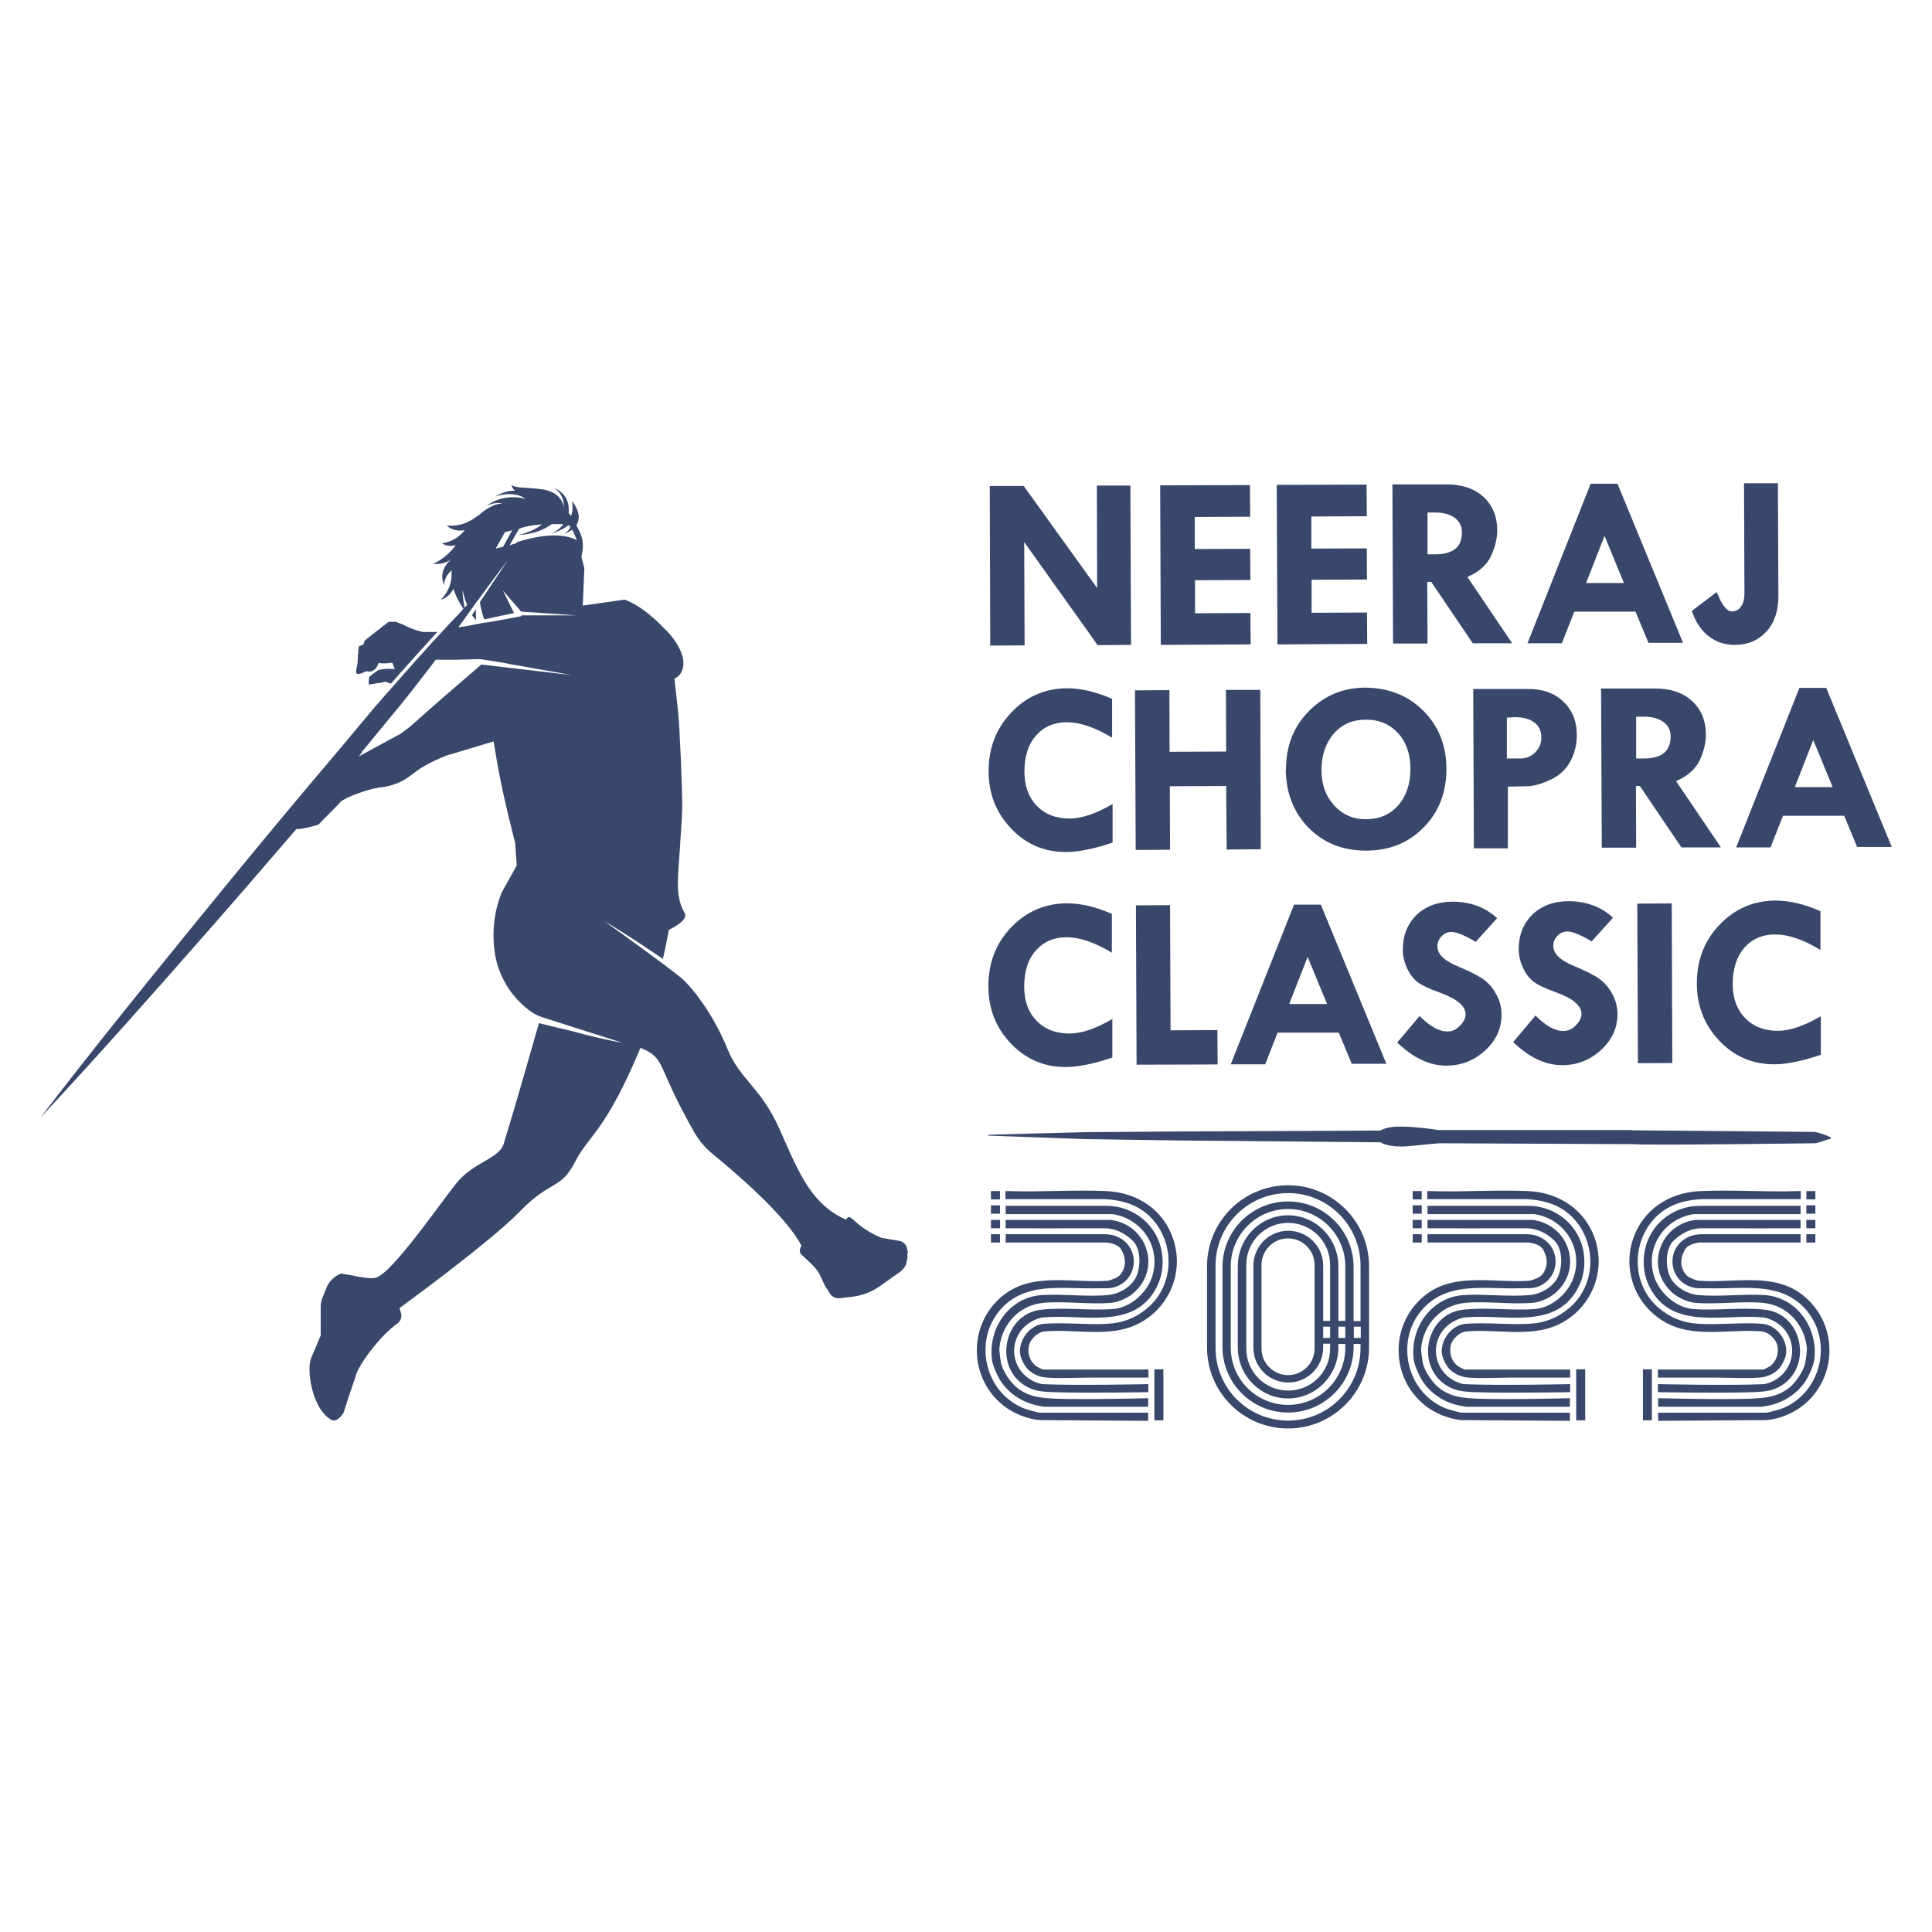 <svg width="24" height="24" viewBox="0 0 24 24" fill="none" xmlns="http://www.w3.org/2000/svg">
<path d="M11.28 15.57L11.266 15.504C11.257 15.458 11.22 15.424 11.174 15.415L10.956 15.378H10.953C10.612 15.235 10.575 15.071 10.523 15.131C10.517 15.14 10.512 15.146 10.509 15.151C10.492 15.143 10.472 15.131 10.451 15.123C10.05 14.916 9.904 14.52 9.677 14.012C9.45 13.508 9.19 13.407 9.04 13.037C8.891 12.664 8.636 12.294 8.455 12.142C8.283 11.999 7.569 11.485 7.5 11.439C7.753 11.583 8.235 11.912 8.235 11.912C8.26 11.801 8.286 11.677 8.309 11.551C8.392 11.511 8.553 11.419 8.504 11.339C8.372 11.118 8.43 10.865 8.455 10.395C8.467 10.243 8.473 10.117 8.475 10.039C8.475 9.747 8.444 9.055 8.424 8.849C8.415 8.768 8.398 8.602 8.378 8.43C8.478 8.387 8.49 8.284 8.49 8.226C8.49 8.152 8.432 7.979 8.255 7.81C7.959 7.5 7.756 7.449 7.756 7.449L7.239 7.523L7.259 7.061L7.222 6.912C7.231 6.884 7.251 6.798 7.234 6.706C7.219 6.628 7.176 6.557 7.159 6.525C7.251 6.39 7.105 6.224 7.105 6.224C7.105 6.224 7.128 6.33 7.093 6.41C7.085 6.399 7.076 6.384 7.064 6.373C7.073 6.273 7.053 6.123 6.867 6.057C6.884 6.063 7.013 6.129 7.004 6.307C7.004 6.284 6.976 6.115 6.743 6.08C6.497 6.046 6.411 6.069 6.353 6.023C6.353 6.029 6.368 6.077 6.402 6.098C6.402 6.098 6.31 6.075 6.15 6.169C6.164 6.164 6.376 6.086 6.531 6.198C6.514 6.192 6.25 6.115 6.032 6.295C6.052 6.281 6.127 6.235 6.239 6.252C6.236 6.252 6.233 6.252 6.23 6.255C6.181 6.258 6.078 6.281 5.949 6.399C5.946 6.402 5.94 6.405 5.937 6.407C5.897 6.433 5.86 6.462 5.82 6.479C5.74 6.519 5.653 6.539 5.55 6.528C5.588 6.568 5.642 6.585 5.697 6.591C5.722 6.591 5.748 6.591 5.774 6.585C5.757 6.608 5.737 6.628 5.717 6.645C5.656 6.7 5.588 6.734 5.49 6.749C5.53 6.777 5.585 6.786 5.636 6.777C5.645 6.777 5.653 6.775 5.662 6.772C5.524 6.955 5.378 7.004 5.378 7.004C5.378 7.004 5.507 7.021 5.602 6.95C5.559 6.987 5.447 7.104 5.516 7.268C5.516 7.262 5.516 7.162 5.61 7.087C5.61 7.102 5.61 7.113 5.61 7.127C5.61 7.168 5.605 7.208 5.596 7.245C5.576 7.32 5.536 7.388 5.476 7.452C5.519 7.44 5.556 7.414 5.588 7.38C5.605 7.36 5.622 7.337 5.633 7.314C5.653 7.383 5.691 7.466 5.757 7.563C5.711 7.615 5.665 7.664 5.619 7.71C5.579 7.753 5.539 7.796 5.499 7.839C5.309 8.043 5.114 8.261 4.813 8.605C4.81 8.608 4.807 8.611 4.805 8.613C4.802 8.616 4.799 8.619 4.796 8.622C4.693 8.74 4.592 8.857 4.495 8.975C4.403 9.084 4.314 9.193 4.222 9.302C4.108 9.437 3.993 9.574 3.878 9.709C3.385 10.294 2.898 10.886 2.416 11.479C1.768 12.274 1.125 13.072 0.5 13.886C1.2 13.135 1.879 12.369 2.556 11.597C2.935 11.167 3.31 10.731 3.683 10.297C3.718 10.306 3.835 10.28 3.953 10.246L4.205 9.99C4.205 9.99 4.214 9.979 4.22 9.973C4.228 9.962 4.24 9.953 4.251 9.945C4.32 9.896 4.558 9.807 4.719 9.781C4.724 9.781 4.73 9.781 4.736 9.781C4.813 9.77 4.871 9.755 4.919 9.735C4.98 9.715 5.025 9.686 5.071 9.655C5.109 9.629 5.146 9.6 5.192 9.566C5.347 9.457 5.565 9.379 5.565 9.379L5.596 9.371L6.132 9.21L6.17 9.44L6.184 9.517C6.264 9.962 6.399 10.467 6.399 10.467L6.419 10.751L6.233 11.086C6.132 11.333 6.107 11.605 6.152 11.87C6.198 12.119 6.33 12.346 6.525 12.512C6.537 12.521 6.548 12.529 6.557 12.538C6.608 12.581 6.669 12.613 6.732 12.635L7.067 12.742L7.67 12.934C7.69 12.94 7.713 12.948 7.73 12.954C7.541 12.919 7.328 12.871 7.122 12.813L6.695 12.71C6.626 12.954 6.368 13.852 6.264 14.187C6.216 14.4 5.886 14.423 5.662 14.707C5.438 14.991 4.868 15.817 4.67 15.871C4.615 15.886 4.549 15.874 4.483 15.863H4.463C4.415 15.851 4.363 15.84 4.317 15.834H4.308L4.24 15.82C4.159 15.848 4.093 15.912 4.059 15.989L4.007 16.118C3.993 16.152 3.984 16.193 3.984 16.23V16.589L3.867 16.867C3.804 16.987 3.867 17.512 4.128 17.644C4.177 17.656 4.225 17.616 4.268 17.55L4.337 17.334L4.417 17.102C4.435 16.996 4.607 16.755 4.773 16.583C4.828 16.528 4.882 16.48 4.931 16.445C4.977 16.414 4.997 16.359 4.98 16.305L4.962 16.25C4.962 16.25 6.095 15.427 6.468 15.039C6.841 14.655 6.967 14.784 7.148 14.425C7.308 14.11 7.523 14.056 7.956 13.017C8.128 13.086 8.177 13.143 8.26 13.338C8.389 13.639 8.527 13.895 8.619 14.056C8.679 14.162 8.756 14.256 8.851 14.334C9.129 14.56 9.763 15.102 9.955 15.473C9.929 15.53 9.932 15.547 9.944 15.57C9.955 15.59 10.136 15.739 10.17 15.811C10.173 15.817 10.176 15.82 10.176 15.82L10.248 15.972L10.308 16.066C10.334 16.11 10.383 16.132 10.431 16.127L10.58 16.11C10.707 16.095 10.83 16.049 10.933 15.975L11.18 15.8L11.206 15.777C11.231 15.754 11.249 15.725 11.26 15.694V15.679C11.274 15.642 11.277 15.602 11.269 15.564M6.158 6.815L6.224 6.697L6.261 6.631L6.273 6.611L6.362 6.588L6.25 6.792L6.158 6.815ZM5.745 7.317C5.745 7.317 5.757 7.406 5.803 7.515C5.791 7.526 5.78 7.538 5.771 7.549C5.76 7.483 5.74 7.374 5.748 7.317M5.972 8.261L5.47 8.694L5.097 9.024L4.977 9.115L4.934 9.138L4.455 9.397C4.472 9.377 4.486 9.359 4.503 9.339L4.486 9.351C4.59 9.224 4.693 9.101 4.796 8.975C4.848 8.912 4.902 8.846 4.954 8.783C5.005 8.72 5.054 8.659 5.1 8.602C5.143 8.547 5.183 8.496 5.22 8.447C5.292 8.355 5.355 8.272 5.413 8.195H5.639C5.653 8.195 5.668 8.195 5.682 8.195H5.691L5.903 8.189H5.975L6.267 8.235L6.359 8.255L5.972 8.186L6.396 8.261H6.402L7.107 8.387L5.978 8.255L5.972 8.261ZM6.479 7.655H6.471L6.445 7.661L6.213 7.704L6.144 7.716L6.066 7.73H6.055L6.006 7.738H5.992L5.96 7.747H5.955L5.762 7.784H5.748L5.699 7.793H5.694C5.711 7.767 5.731 7.744 5.748 7.718C5.777 7.675 5.808 7.635 5.84 7.589C5.866 7.552 5.892 7.518 5.92 7.477C5.923 7.472 5.929 7.466 5.935 7.46C5.943 7.449 5.952 7.437 5.96 7.426C6.003 7.366 6.052 7.302 6.101 7.234C6.135 7.188 6.173 7.139 6.21 7.087C6.224 7.07 6.236 7.053 6.25 7.036C6.267 7.01 6.287 6.987 6.307 6.961L5.963 7.477C5.963 7.477 5.963 7.477 5.963 7.48C5.963 7.498 5.969 7.518 5.972 7.535C5.972 7.535 5.972 7.535 5.972 7.538C5.978 7.569 5.986 7.601 5.995 7.632C6 7.652 6.006 7.673 6.015 7.693H6.023L6.184 7.658L6.21 7.652L6.279 7.638L6.333 7.627L6.385 7.615L6.247 7.334L6.474 7.598L7.156 7.644H6.474L6.479 7.655ZM6.419 6.746C6.388 6.755 6.359 6.763 6.33 6.775L6.448 6.568C6.531 6.536 6.634 6.522 6.732 6.514C6.629 6.605 6.442 6.645 6.442 6.645C6.634 6.637 6.769 6.574 6.855 6.511C6.91 6.511 6.961 6.511 6.996 6.511C6.955 6.585 6.858 6.62 6.847 6.623C6.95 6.602 7.027 6.551 7.064 6.522C7.073 6.531 7.079 6.539 7.087 6.548C7.07 6.588 7.024 6.623 7.016 6.628C7.053 6.614 7.085 6.597 7.107 6.58C7.107 6.58 7.107 6.582 7.11 6.585C7.11 6.585 7.11 6.588 7.113 6.591C7.116 6.597 7.119 6.602 7.125 6.611C7.133 6.634 7.148 6.663 7.156 6.686C7.159 6.694 7.162 6.703 7.165 6.709C6.935 6.591 6.58 6.683 6.416 6.737" fill="#39476B"/>
<path d="M5.912 7.701C5.912 7.701 5.912 7.678 5.912 7.667V7.655C5.912 7.635 5.912 7.615 5.912 7.598C5.912 7.586 5.912 7.578 5.912 7.569L5.863 7.641C5.877 7.661 5.892 7.681 5.909 7.704" fill="#39476B"/>
<path d="M4.549 8.338C4.673 8.37 4.704 8.232 4.704 8.232C4.733 8.252 4.873 8.232 4.873 8.232L4.905 8.312C4.905 8.312 4.79 8.298 4.699 8.324L4.624 8.378L4.584 8.41V8.424L4.581 8.473V8.504L4.635 8.496L4.704 8.484H4.727C4.727 8.484 4.744 8.476 4.75 8.476C4.756 8.476 4.762 8.476 4.767 8.473C4.802 8.464 4.822 8.484 4.856 8.493C5.1 8.215 5.272 8.025 5.433 7.85C5.329 7.853 5.261 7.85 5.261 7.85H5.255C5.255 7.85 5.255 7.85 5.252 7.85C5.221 7.845 5.112 7.816 5.005 7.758C5.003 7.758 5 7.758 4.997 7.756C4.997 7.756 4.994 7.756 4.991 7.753L4.914 7.724H4.828L4.77 7.77H4.767L4.69 7.833H4.687L4.532 7.956L4.521 7.985L4.515 8.005L4.481 8.02L4.458 8.028L4.449 8.097V8.131H4.446C4.446 8.137 4.446 8.146 4.446 8.154C4.443 8.258 4.438 8.252 4.423 8.335C4.423 8.338 4.423 8.344 4.423 8.347C4.423 8.41 4.555 8.335 4.555 8.335" fill="#39476B"/>
<path d="M13.812 11.353V11.835C13.6 11.706 13.411 11.643 13.25 11.643C13.09 11.643 12.961 11.7 12.866 11.809C12.768 11.921 12.723 12.07 12.723 12.257C12.723 12.435 12.774 12.575 12.877 12.681C12.981 12.787 13.116 12.839 13.285 12.839C13.434 12.839 13.612 12.779 13.818 12.658V13.137C13.589 13.215 13.394 13.255 13.239 13.255C12.972 13.255 12.746 13.16 12.559 12.965C12.373 12.77 12.278 12.532 12.278 12.251C12.278 11.964 12.37 11.72 12.559 11.522C12.748 11.324 12.978 11.224 13.25 11.221C13.425 11.221 13.612 11.264 13.812 11.353Z" fill="#39476B"/>
<path d="M14.111 11.247L14.535 11.244L14.541 12.799L15.123 12.796L15.126 13.223L14.119 13.226L14.111 11.247Z" fill="#39476B"/>
<path d="M16.408 11.238L17.222 13.215H16.792L16.631 12.828H15.871L15.717 13.221H15.289L16.075 11.238H16.408ZM16.244 11.887L16.015 12.472H16.485L16.244 11.887Z" fill="#39476B"/>
<path d="M18.596 11.408L18.332 11.7C18.192 11.617 18.091 11.577 18.031 11.577C17.985 11.577 17.942 11.594 17.908 11.631C17.873 11.666 17.856 11.709 17.856 11.758C17.856 11.855 17.945 11.938 18.123 12.01C18.252 12.065 18.352 12.113 18.418 12.159C18.484 12.205 18.541 12.265 18.584 12.346C18.63 12.426 18.653 12.512 18.653 12.604C18.653 12.773 18.587 12.922 18.45 13.049C18.312 13.175 18.151 13.238 17.965 13.238C17.759 13.238 17.558 13.143 17.357 12.951L17.635 12.621C17.761 12.75 17.879 12.816 17.988 12.813C18.04 12.813 18.088 12.79 18.134 12.744C18.18 12.698 18.206 12.65 18.206 12.601C18.206 12.498 18.097 12.406 17.879 12.328C17.753 12.283 17.667 12.242 17.612 12.202C17.561 12.162 17.515 12.105 17.48 12.03C17.446 11.956 17.426 11.878 17.426 11.798C17.426 11.623 17.483 11.479 17.595 11.367C17.71 11.258 17.859 11.201 18.043 11.201C18.26 11.201 18.447 11.267 18.596 11.405" fill="#39476B"/>
<path d="M20.036 11.402L19.772 11.694C19.631 11.611 19.531 11.571 19.471 11.571C19.425 11.571 19.382 11.588 19.347 11.626C19.313 11.66 19.296 11.703 19.296 11.752C19.296 11.849 19.385 11.932 19.562 12.004C19.692 12.059 19.792 12.107 19.858 12.153C19.924 12.199 19.981 12.26 20.024 12.34C20.07 12.42 20.093 12.506 20.093 12.598C20.093 12.767 20.027 12.916 19.889 13.043C19.752 13.169 19.591 13.232 19.405 13.232C19.198 13.232 18.997 13.137 18.797 12.945L19.075 12.615C19.201 12.744 19.319 12.81 19.428 12.807C19.479 12.807 19.528 12.784 19.574 12.739C19.62 12.693 19.646 12.644 19.646 12.595C19.646 12.492 19.537 12.4 19.319 12.323C19.192 12.277 19.106 12.237 19.052 12.196C19 12.156 18.954 12.099 18.92 12.024C18.886 11.95 18.866 11.872 18.866 11.792C18.866 11.617 18.923 11.473 19.035 11.362C19.149 11.253 19.299 11.195 19.482 11.195C19.7 11.195 19.887 11.261 20.036 11.399" fill="#39476B"/>
<path d="M20.767 11.223L20.339 11.225L20.347 13.207L20.774 13.205L20.767 11.223Z" fill="#39476B"/>
<path d="M22.614 11.319V11.801C22.402 11.671 22.212 11.608 22.052 11.608C21.891 11.608 21.762 11.666 21.667 11.775C21.573 11.887 21.524 12.036 21.524 12.222C21.524 12.4 21.576 12.541 21.679 12.647C21.782 12.753 21.917 12.805 22.086 12.805C22.235 12.805 22.413 12.744 22.619 12.624V13.103C22.39 13.181 22.195 13.221 22.04 13.221C21.773 13.221 21.547 13.126 21.36 12.931C21.174 12.736 21.079 12.498 21.079 12.217C21.079 11.93 21.171 11.686 21.36 11.488C21.55 11.29 21.779 11.19 22.052 11.187C22.227 11.187 22.413 11.23 22.614 11.319Z" fill="#39476B"/>
<path d="M13.626 6.032H14.042L14.05 8.011L13.635 8.014L12.723 6.734L12.728 8.017L12.301 8.02L12.295 6.037H12.717L13.629 7.305L13.626 6.032Z" fill="#39476B"/>
<path d="M14.412 6.029L15.527 6.026L15.53 6.419L14.842 6.422V6.82L15.53 6.818L15.533 7.205L14.845 7.208V7.618L15.533 7.615L15.536 8.005L14.42 8.011L14.412 6.029Z" fill="#39476B"/>
<path d="M15.86 6.023L16.976 6.02L16.979 6.413L16.29 6.416V6.815L16.979 6.812L16.981 7.199L16.293 7.202V7.612L16.981 7.609L16.984 7.999L15.869 8.005L15.86 6.023Z" fill="#39476B"/>
<path d="M17.303 6.017H17.954C18.151 6.014 18.309 6.066 18.424 6.169C18.539 6.272 18.599 6.413 18.599 6.591C18.599 6.691 18.573 6.797 18.521 6.909C18.47 7.018 18.372 7.104 18.229 7.168L18.785 7.991H18.295L17.779 7.228H17.73L17.733 7.994H17.305L17.297 6.014L17.303 6.017ZM17.733 6.886H17.827C18.051 6.886 18.163 6.795 18.16 6.611C18.16 6.536 18.131 6.476 18.071 6.433C18.014 6.39 17.933 6.367 17.83 6.367H17.733V6.886Z" fill="#39476B"/>
<path d="M20.093 6.009L20.907 7.985H20.477L20.317 7.598H19.557L19.402 7.991H18.975L19.76 6.009H20.093ZM19.932 6.657L19.703 7.242H20.173L19.932 6.657Z" fill="#39476B"/>
<path d="M21.665 6.003H22.086L22.092 7.406C22.092 7.586 22.043 7.736 21.943 7.845C21.842 7.956 21.71 8.011 21.547 8.011C21.43 8.011 21.323 7.977 21.232 7.908C21.137 7.839 21.065 7.733 21.017 7.589L21.326 7.354V7.36C21.326 7.36 21.338 7.383 21.358 7.426C21.375 7.469 21.398 7.509 21.427 7.543C21.455 7.578 21.484 7.595 21.515 7.595C21.561 7.595 21.602 7.575 21.627 7.535C21.656 7.495 21.67 7.443 21.67 7.377L21.665 6V6.003Z" fill="#39476B"/>
<path d="M13.815 8.682V9.164C13.603 9.035 13.414 8.972 13.253 8.972C13.093 8.972 12.964 9.029 12.869 9.138C12.771 9.25 12.726 9.399 12.726 9.586C12.726 9.764 12.777 9.904 12.88 10.011C12.984 10.117 13.118 10.168 13.288 10.168C13.437 10.168 13.615 10.108 13.821 9.988V10.467C13.592 10.544 13.397 10.584 13.242 10.584C12.975 10.584 12.748 10.49 12.562 10.294C12.376 10.1 12.281 9.861 12.281 9.58C12.281 9.293 12.373 9.05 12.562 8.852C12.751 8.651 12.981 8.553 13.253 8.55C13.428 8.55 13.615 8.593 13.815 8.682Z" fill="#39476B"/>
<path d="M14.099 8.576L14.527 8.573L14.529 9.339L15.232 9.336L15.229 8.57H15.656L15.662 10.55L15.238 10.553L15.232 9.764L14.532 9.767L14.535 10.556L14.108 10.558L14.099 8.576Z" fill="#39476B"/>
<path d="M15.975 9.557C15.975 9.265 16.07 9.024 16.262 8.831C16.454 8.639 16.683 8.545 16.95 8.542C17.242 8.542 17.486 8.636 17.678 8.826C17.87 9.018 17.968 9.259 17.968 9.551C17.968 9.841 17.876 10.085 17.687 10.277C17.498 10.47 17.26 10.567 16.97 10.567C16.68 10.567 16.442 10.472 16.256 10.283C16.07 10.094 15.975 9.85 15.972 9.554M16.97 8.94C16.804 8.94 16.672 8.995 16.569 9.113C16.468 9.23 16.416 9.382 16.416 9.569C16.416 9.744 16.468 9.89 16.574 10.005C16.677 10.12 16.809 10.177 16.967 10.177C17.134 10.177 17.265 10.12 17.369 10.005C17.469 9.89 17.521 9.738 17.521 9.551C17.521 9.368 17.469 9.219 17.369 9.11C17.268 8.998 17.136 8.94 16.97 8.94Z" fill="#39476B"/>
<path d="M18.301 8.559H18.977C19.158 8.556 19.307 8.608 19.419 8.714C19.531 8.82 19.588 8.958 19.588 9.133C19.588 9.247 19.562 9.354 19.508 9.457C19.453 9.56 19.37 9.635 19.261 9.686C19.149 9.738 19.058 9.764 18.977 9.767L18.731 9.772V10.538H18.309L18.301 8.556V8.559ZM18.719 8.915V9.422H18.889C18.96 9.422 19.02 9.397 19.072 9.345C19.124 9.293 19.147 9.233 19.147 9.161C19.147 9.081 19.118 9.018 19.061 8.975C19.003 8.932 18.923 8.909 18.817 8.909L18.722 8.915H18.719Z" fill="#39476B"/>
<path d="M19.895 8.553H20.546C20.744 8.55 20.902 8.602 21.016 8.705C21.131 8.809 21.191 8.949 21.191 9.127C21.191 9.227 21.166 9.334 21.114 9.445C21.062 9.554 20.965 9.64 20.821 9.704L21.378 10.527H20.887L20.371 9.764H20.322L20.325 10.53H19.898L19.889 8.55L19.895 8.553ZM20.325 9.422H20.42C20.644 9.422 20.753 9.331 20.753 9.147C20.753 9.072 20.724 9.012 20.664 8.969C20.606 8.926 20.526 8.903 20.423 8.903H20.325V9.422Z" fill="#39476B"/>
<path d="M22.686 8.545L23.5 10.521H23.07L22.909 10.134H22.149L21.994 10.527H21.567L22.353 8.545H22.686ZM22.525 9.193L22.296 9.778H22.766L22.525 9.193Z" fill="#39476B"/>
<path d="M22.723 14.15L22.668 14.167C22.668 14.167 22.574 14.205 22.536 14.202C22.536 14.202 20.449 14.23 20.276 14.213L17.879 14.202C17.693 14.216 17.455 14.248 17.392 14.242C17.239 14.242 17.153 14.196 17.148 14.19L14.61 14.167L13.471 14.15L12.278 14.107V14.096L13.477 14.064L14.601 14.056L17.148 14.044C17.194 14.015 17.277 13.995 17.38 13.995C17.587 13.992 17.87 14.038 17.87 14.038H20.268V14.041L22.531 14.061C22.531 14.061 22.556 14.056 22.68 14.101L22.726 14.121C22.726 14.121 22.769 14.136 22.72 14.156" fill="#39476B"/>
<path d="M14.265 17.294C14.265 17.294 13.468 17.308 13.087 17.294C12.989 17.291 12.892 17.286 12.8 17.248C12.33 17.045 12.442 16.327 12.932 16.27C13.222 16.236 13.54 16.284 13.83 16.261C14.039 16.244 14.243 16.064 14.309 15.868C14.432 15.504 14.194 15.14 13.821 15.082H12.493V14.979H12.53C12.53 14.979 13.273 14.979 13.744 14.979C14.076 14.979 14.372 15.209 14.432 15.55C14.458 15.702 14.438 15.857 14.366 15.995C14.088 16.531 13.448 16.319 12.966 16.365C12.863 16.373 12.737 16.451 12.677 16.537C12.496 16.795 12.642 17.131 12.944 17.194C13.356 17.214 14.265 17.194 14.265 17.194V17.3V17.294Z" fill="#39476B"/>
<path d="M14.266 17.01V17.113C14.266 17.113 13.838 17.113 13.635 17.113C13.606 17.113 13.58 17.113 13.549 17.113C13.377 17.113 13.179 17.125 13.009 17.113C12.921 17.108 12.84 17.076 12.774 17.016C12.731 16.976 12.677 16.873 12.671 16.809C12.657 16.64 12.794 16.459 12.966 16.445C13.219 16.425 13.497 16.459 13.752 16.445C13.947 16.436 14.114 16.37 14.26 16.244C14.567 15.98 14.598 15.51 14.354 15.191C14.197 14.985 13.973 14.908 13.718 14.896C13.666 14.896 13.54 14.896 13.511 14.896C13.162 14.896 12.849 14.896 12.536 14.896H12.49V14.796C12.49 14.796 12.511 14.796 12.528 14.796C12.929 14.81 13.342 14.778 13.741 14.796C14.128 14.813 14.458 15.028 14.578 15.404C14.722 15.851 14.481 16.328 14.045 16.485C13.715 16.603 13.316 16.508 12.972 16.54C12.906 16.546 12.84 16.603 12.806 16.657C12.746 16.758 12.777 16.904 12.875 16.973C12.883 16.979 12.949 17.013 12.955 17.013H14.26L14.266 17.01Z" fill="#39476B"/>
<path d="M12.961 17.472C12.757 17.449 12.568 17.346 12.447 17.18C12.402 17.116 12.335 16.976 12.324 16.901C12.267 16.505 12.536 16.11 12.949 16.087C13.213 16.072 13.511 16.112 13.769 16.087C13.896 16.075 14.033 15.998 14.099 15.889C14.171 15.768 14.177 15.553 14.094 15.438C14.088 15.432 13.944 15.255 13.715 15.258C13.437 15.26 12.493 15.258 12.493 15.258V15.154H13.798C14.248 15.212 14.435 15.757 14.079 16.064C14.008 16.124 13.899 16.175 13.804 16.184C13.537 16.207 13.233 16.161 12.966 16.184C12.665 16.21 12.45 16.442 12.416 16.735C12.41 16.792 12.43 16.901 12.433 16.921C12.45 17.027 12.556 17.18 12.639 17.243C12.789 17.357 12.935 17.366 13.118 17.375C13.488 17.389 14.263 17.369 14.263 17.369V17.475H12.958L12.961 17.472Z" fill="#39476B"/>
<path d="M12.493 15.435V15.332H13.729C13.795 15.335 13.847 15.343 13.91 15.378C14.148 15.507 14.142 15.854 13.893 15.972C13.798 16.015 13.741 16 13.643 16.003C13.213 16.018 12.731 15.906 12.416 16.282C12.095 16.669 12.235 17.283 12.697 17.486C12.734 17.504 12.889 17.549 12.924 17.549H14.263V17.65L12.921 17.641C12.74 17.627 12.588 17.547 12.508 17.492C12.009 17.145 12.011 16.402 12.508 16.058C12.866 15.808 13.357 15.943 13.767 15.909C13.818 15.894 13.893 15.871 13.924 15.825C13.993 15.731 13.987 15.627 13.93 15.524C13.884 15.444 13.746 15.435 13.744 15.435H12.49H12.493Z" fill="#39476B"/>
<path d="M12.422 14.796H12.31V14.899H12.422V14.796Z" fill="#39476B"/>
<path d="M12.422 14.973H12.31V15.077H12.422V14.973Z" fill="#39476B"/>
<path d="M12.422 15.154H12.31V15.258H12.422V15.154Z" fill="#39476B"/>
<path d="M12.422 15.332H12.31V15.435H12.422V15.332Z" fill="#39476B"/>
<path d="M14.452 17.01H14.34V17.644H14.452V17.01Z" fill="#39476B"/>
<path d="M19.505 17.294C19.505 17.294 18.708 17.308 18.326 17.294C18.229 17.291 18.131 17.286 18.04 17.248C17.569 17.045 17.681 16.327 18.172 16.27C18.461 16.236 18.779 16.284 19.069 16.261C19.279 16.244 19.482 16.064 19.548 15.868C19.671 15.504 19.433 15.14 19.061 15.082H17.733V14.979H17.77C17.77 14.979 18.513 14.979 18.983 14.979C19.316 14.979 19.611 15.209 19.671 15.55C19.697 15.702 19.677 15.857 19.605 15.995C19.327 16.531 18.688 16.319 18.206 16.365C18.103 16.373 17.977 16.451 17.916 16.537C17.736 16.795 17.882 17.131 18.183 17.194C18.596 17.214 19.505 17.194 19.505 17.194V17.3V17.294Z" fill="#39476B"/>
<path d="M19.505 17.01V17.113C19.505 17.113 19.078 17.113 18.874 17.113C18.846 17.113 18.82 17.113 18.788 17.113C18.616 17.113 18.418 17.125 18.249 17.113C18.16 17.108 18.08 17.076 18.014 17.016C17.971 16.976 17.916 16.873 17.911 16.809C17.896 16.64 18.034 16.459 18.206 16.445C18.458 16.425 18.737 16.459 18.992 16.445C19.187 16.436 19.353 16.37 19.499 16.244C19.806 15.98 19.838 15.51 19.594 15.191C19.436 14.985 19.213 14.908 18.957 14.896C18.906 14.896 18.78 14.896 18.751 14.896C18.401 14.896 18.088 14.896 17.776 14.896H17.73V14.796C17.73 14.796 17.75 14.796 17.767 14.796C18.169 14.81 18.582 14.778 18.98 14.796C19.367 14.813 19.697 15.028 19.818 15.404C19.961 15.851 19.72 16.328 19.284 16.485C18.954 16.603 18.556 16.508 18.212 16.54C18.146 16.546 18.08 16.603 18.045 16.657C17.985 16.758 18.017 16.904 18.114 16.973C18.123 16.979 18.189 17.013 18.195 17.013H19.499L19.505 17.01Z" fill="#39476B"/>
<path d="M18.2 17.472C17.997 17.449 17.807 17.346 17.687 17.18C17.641 17.116 17.575 16.976 17.564 16.901C17.506 16.505 17.776 16.11 18.189 16.087C18.453 16.072 18.751 16.112 19.009 16.087C19.135 16.075 19.273 15.998 19.339 15.889C19.41 15.768 19.416 15.553 19.333 15.438C19.327 15.432 19.184 15.255 18.954 15.258C18.676 15.26 17.733 15.258 17.733 15.258V15.154H19.038C19.488 15.212 19.674 15.757 19.319 16.064C19.247 16.124 19.138 16.175 19.043 16.184C18.777 16.207 18.473 16.161 18.206 16.184C17.905 16.21 17.69 16.442 17.655 16.735C17.65 16.792 17.67 16.901 17.673 16.921C17.69 17.027 17.796 17.18 17.879 17.243C18.028 17.357 18.174 17.366 18.358 17.375C18.728 17.389 19.502 17.369 19.502 17.369V17.475H18.197L18.2 17.472Z" fill="#39476B"/>
<path d="M17.733 15.435V15.332H18.969C19.035 15.335 19.087 15.343 19.149 15.378C19.388 15.507 19.382 15.854 19.132 15.972C19.038 16.015 18.98 16 18.883 16.003C18.453 16.018 17.971 15.906 17.655 16.282C17.334 16.669 17.475 17.283 17.936 17.486C17.974 17.504 18.129 17.549 18.163 17.549H19.502V17.65L18.16 17.641C17.98 17.627 17.828 17.547 17.747 17.492C17.248 17.145 17.251 16.402 17.747 16.058C18.106 15.808 18.596 15.943 19.006 15.909C19.058 15.894 19.132 15.871 19.164 15.825C19.233 15.731 19.227 15.627 19.17 15.524C19.124 15.444 18.986 15.435 18.983 15.435H17.73H17.733Z" fill="#39476B"/>
<path d="M17.661 14.796H17.549V14.899H17.661V14.796Z" fill="#39476B"/>
<path d="M17.661 14.973H17.549V15.077H17.661V14.973Z" fill="#39476B"/>
<path d="M17.661 15.154H17.549V15.258H17.661V15.154Z" fill="#39476B"/>
<path d="M17.661 15.332H17.549V15.435H17.661V15.332Z" fill="#39476B"/>
<path d="M19.692 17.01H19.58V17.644H19.692V17.01Z" fill="#39476B"/>
<path d="M20.595 17.294C20.595 17.294 21.392 17.308 21.774 17.294C21.871 17.291 21.969 17.286 22.06 17.248C22.531 17.045 22.419 16.327 21.928 16.27C21.639 16.236 21.32 16.284 21.031 16.261C20.822 16.244 20.618 16.064 20.552 15.868C20.429 15.504 20.667 15.14 21.04 15.082H22.367V14.979H22.33C22.33 14.979 21.587 14.979 21.117 14.979C20.784 14.979 20.489 15.209 20.429 15.55C20.403 15.702 20.423 15.857 20.495 15.995C20.773 16.531 21.412 16.319 21.894 16.365C21.997 16.373 22.123 16.451 22.184 16.537C22.364 16.795 22.218 17.131 21.917 17.194C21.504 17.214 20.595 17.194 20.595 17.194V17.3V17.294Z" fill="#39476B"/>
<path d="M20.595 17.01V17.113C20.595 17.113 21.022 17.113 21.226 17.113C21.255 17.113 21.28 17.113 21.312 17.113C21.484 17.113 21.682 17.125 21.851 17.113C21.94 17.108 22.02 17.076 22.086 17.016C22.129 16.976 22.184 16.873 22.189 16.809C22.204 16.64 22.066 16.459 21.894 16.445C21.642 16.425 21.363 16.459 21.108 16.445C20.913 16.436 20.747 16.37 20.601 16.244C20.294 15.98 20.262 15.51 20.506 15.191C20.664 14.985 20.887 14.908 21.143 14.896C21.194 14.896 21.32 14.896 21.349 14.896C21.699 14.896 22.012 14.896 22.324 14.896H22.37V14.796C22.37 14.796 22.35 14.796 22.333 14.796C21.931 14.81 21.518 14.778 21.12 14.796C20.733 14.813 20.403 15.028 20.282 15.404C20.139 15.851 20.38 16.328 20.816 16.485C21.145 16.603 21.544 16.508 21.888 16.54C21.954 16.546 22.02 16.603 22.055 16.657C22.115 16.758 22.083 16.904 21.986 16.973C21.977 16.979 21.911 17.013 21.905 17.013H20.601L20.595 17.01Z" fill="#39476B"/>
<path d="M21.9 17.472C22.103 17.449 22.293 17.346 22.413 17.18C22.459 17.116 22.525 16.976 22.536 16.901C22.594 16.505 22.324 16.11 21.911 16.087C21.647 16.072 21.349 16.112 21.091 16.087C20.965 16.075 20.827 15.998 20.761 15.889C20.689 15.768 20.684 15.553 20.767 15.438C20.773 15.432 20.916 15.255 21.145 15.258C21.424 15.26 22.367 15.258 22.367 15.258V15.154H21.062C20.612 15.212 20.426 15.757 20.781 16.064C20.853 16.124 20.962 16.175 21.057 16.184C21.323 16.207 21.627 16.161 21.894 16.184C22.195 16.21 22.41 16.442 22.445 16.735C22.45 16.792 22.43 16.901 22.427 16.921C22.41 17.027 22.304 17.18 22.221 17.243C22.072 17.357 21.926 17.366 21.742 17.375C21.372 17.389 20.598 17.369 20.598 17.369V17.475H21.903L21.9 17.472Z" fill="#39476B"/>
<path d="M22.367 15.435V15.332H21.131C21.065 15.335 21.014 15.343 20.951 15.378C20.712 15.507 20.718 15.854 20.968 15.972C21.062 16.015 21.12 16 21.217 16.003C21.647 16.018 22.129 15.906 22.445 16.282C22.766 16.669 22.625 17.283 22.164 17.486C22.126 17.504 21.971 17.549 21.937 17.549H20.598V17.65L21.94 17.641C22.121 17.627 22.273 17.547 22.353 17.492C22.852 17.145 22.849 16.402 22.353 16.058C21.994 15.808 21.504 15.943 21.094 15.909C21.042 15.894 20.968 15.871 20.936 15.825C20.867 15.731 20.873 15.627 20.93 15.524C20.976 15.444 21.114 15.435 21.117 15.435H22.37H22.367Z" fill="#39476B"/>
<path d="M22.551 14.796H22.439V14.899H22.551V14.796Z" fill="#39476B"/>
<path d="M22.551 14.973H22.439V15.077H22.551V14.973Z" fill="#39476B"/>
<path d="M22.551 15.154H22.439V15.258H22.551V15.154Z" fill="#39476B"/>
<path d="M22.551 15.332H22.439V15.435H22.551V15.332Z" fill="#39476B"/>
<path d="M20.52 17.01H20.409V17.644H20.52V17.01Z" fill="#39476B"/>
<path d="M16.001 14.724C15.444 14.724 14.994 15.174 14.994 15.731V16.738C14.994 17.294 15.444 17.745 16.001 17.745C16.557 17.745 17.007 17.294 17.007 16.738V15.731C17.007 15.174 16.557 14.724 16.001 14.724ZM16.001 17.647C15.502 17.647 15.1 17.243 15.1 16.746V15.722C15.1 15.223 15.505 14.821 16.001 14.821C16.5 14.821 16.901 15.226 16.901 15.722V16.411H16.815V15.739C16.815 15.289 16.451 14.925 16.001 14.925C15.55 14.925 15.186 15.289 15.186 15.739V16.732C15.186 17.182 15.55 17.547 16.001 17.547C16.451 17.547 16.815 17.182 16.815 16.732V16.695H16.901V16.746C16.901 17.245 16.497 17.647 16.001 17.647ZM16.712 16.408H16.626V15.731C16.626 15.381 16.345 15.097 16.001 15.097C15.656 15.097 15.376 15.381 15.376 15.731V16.738C15.376 17.088 15.656 17.372 16.001 17.372C16.345 17.372 16.626 17.088 16.626 16.738V16.695H16.712V16.741C16.712 17.134 16.393 17.452 16.001 17.452C15.608 17.452 15.289 17.134 15.289 16.741V15.731C15.289 15.338 15.608 15.019 16.001 15.019C16.393 15.019 16.712 15.338 16.712 15.731V16.411V16.408ZM16.437 16.48H16.523V16.62H16.437V16.48ZM16.437 16.408V15.722C16.437 15.481 16.241 15.289 16.003 15.289C15.763 15.289 15.57 15.484 15.57 15.722V16.741C15.57 16.982 15.765 17.174 16.003 17.174C16.244 17.174 16.437 16.979 16.437 16.741V16.692H16.523V16.755C16.523 17.042 16.29 17.274 16.003 17.274H16.001C15.714 17.274 15.482 17.042 15.482 16.755V15.711C15.482 15.424 15.714 15.191 16.001 15.191H16.003C16.29 15.191 16.523 15.424 16.523 15.711V16.408H16.437ZM16.33 15.714V16.752C16.33 16.933 16.184 17.082 16.001 17.082C15.82 17.082 15.671 16.936 15.671 16.752V15.714C15.671 15.533 15.817 15.384 16.001 15.384C16.181 15.384 16.33 15.53 16.33 15.714ZM16.626 16.48H16.712V16.62H16.626V16.48ZM16.818 16.48H16.904V16.62H16.818V16.48Z" fill="#39476B"/>
</svg>
